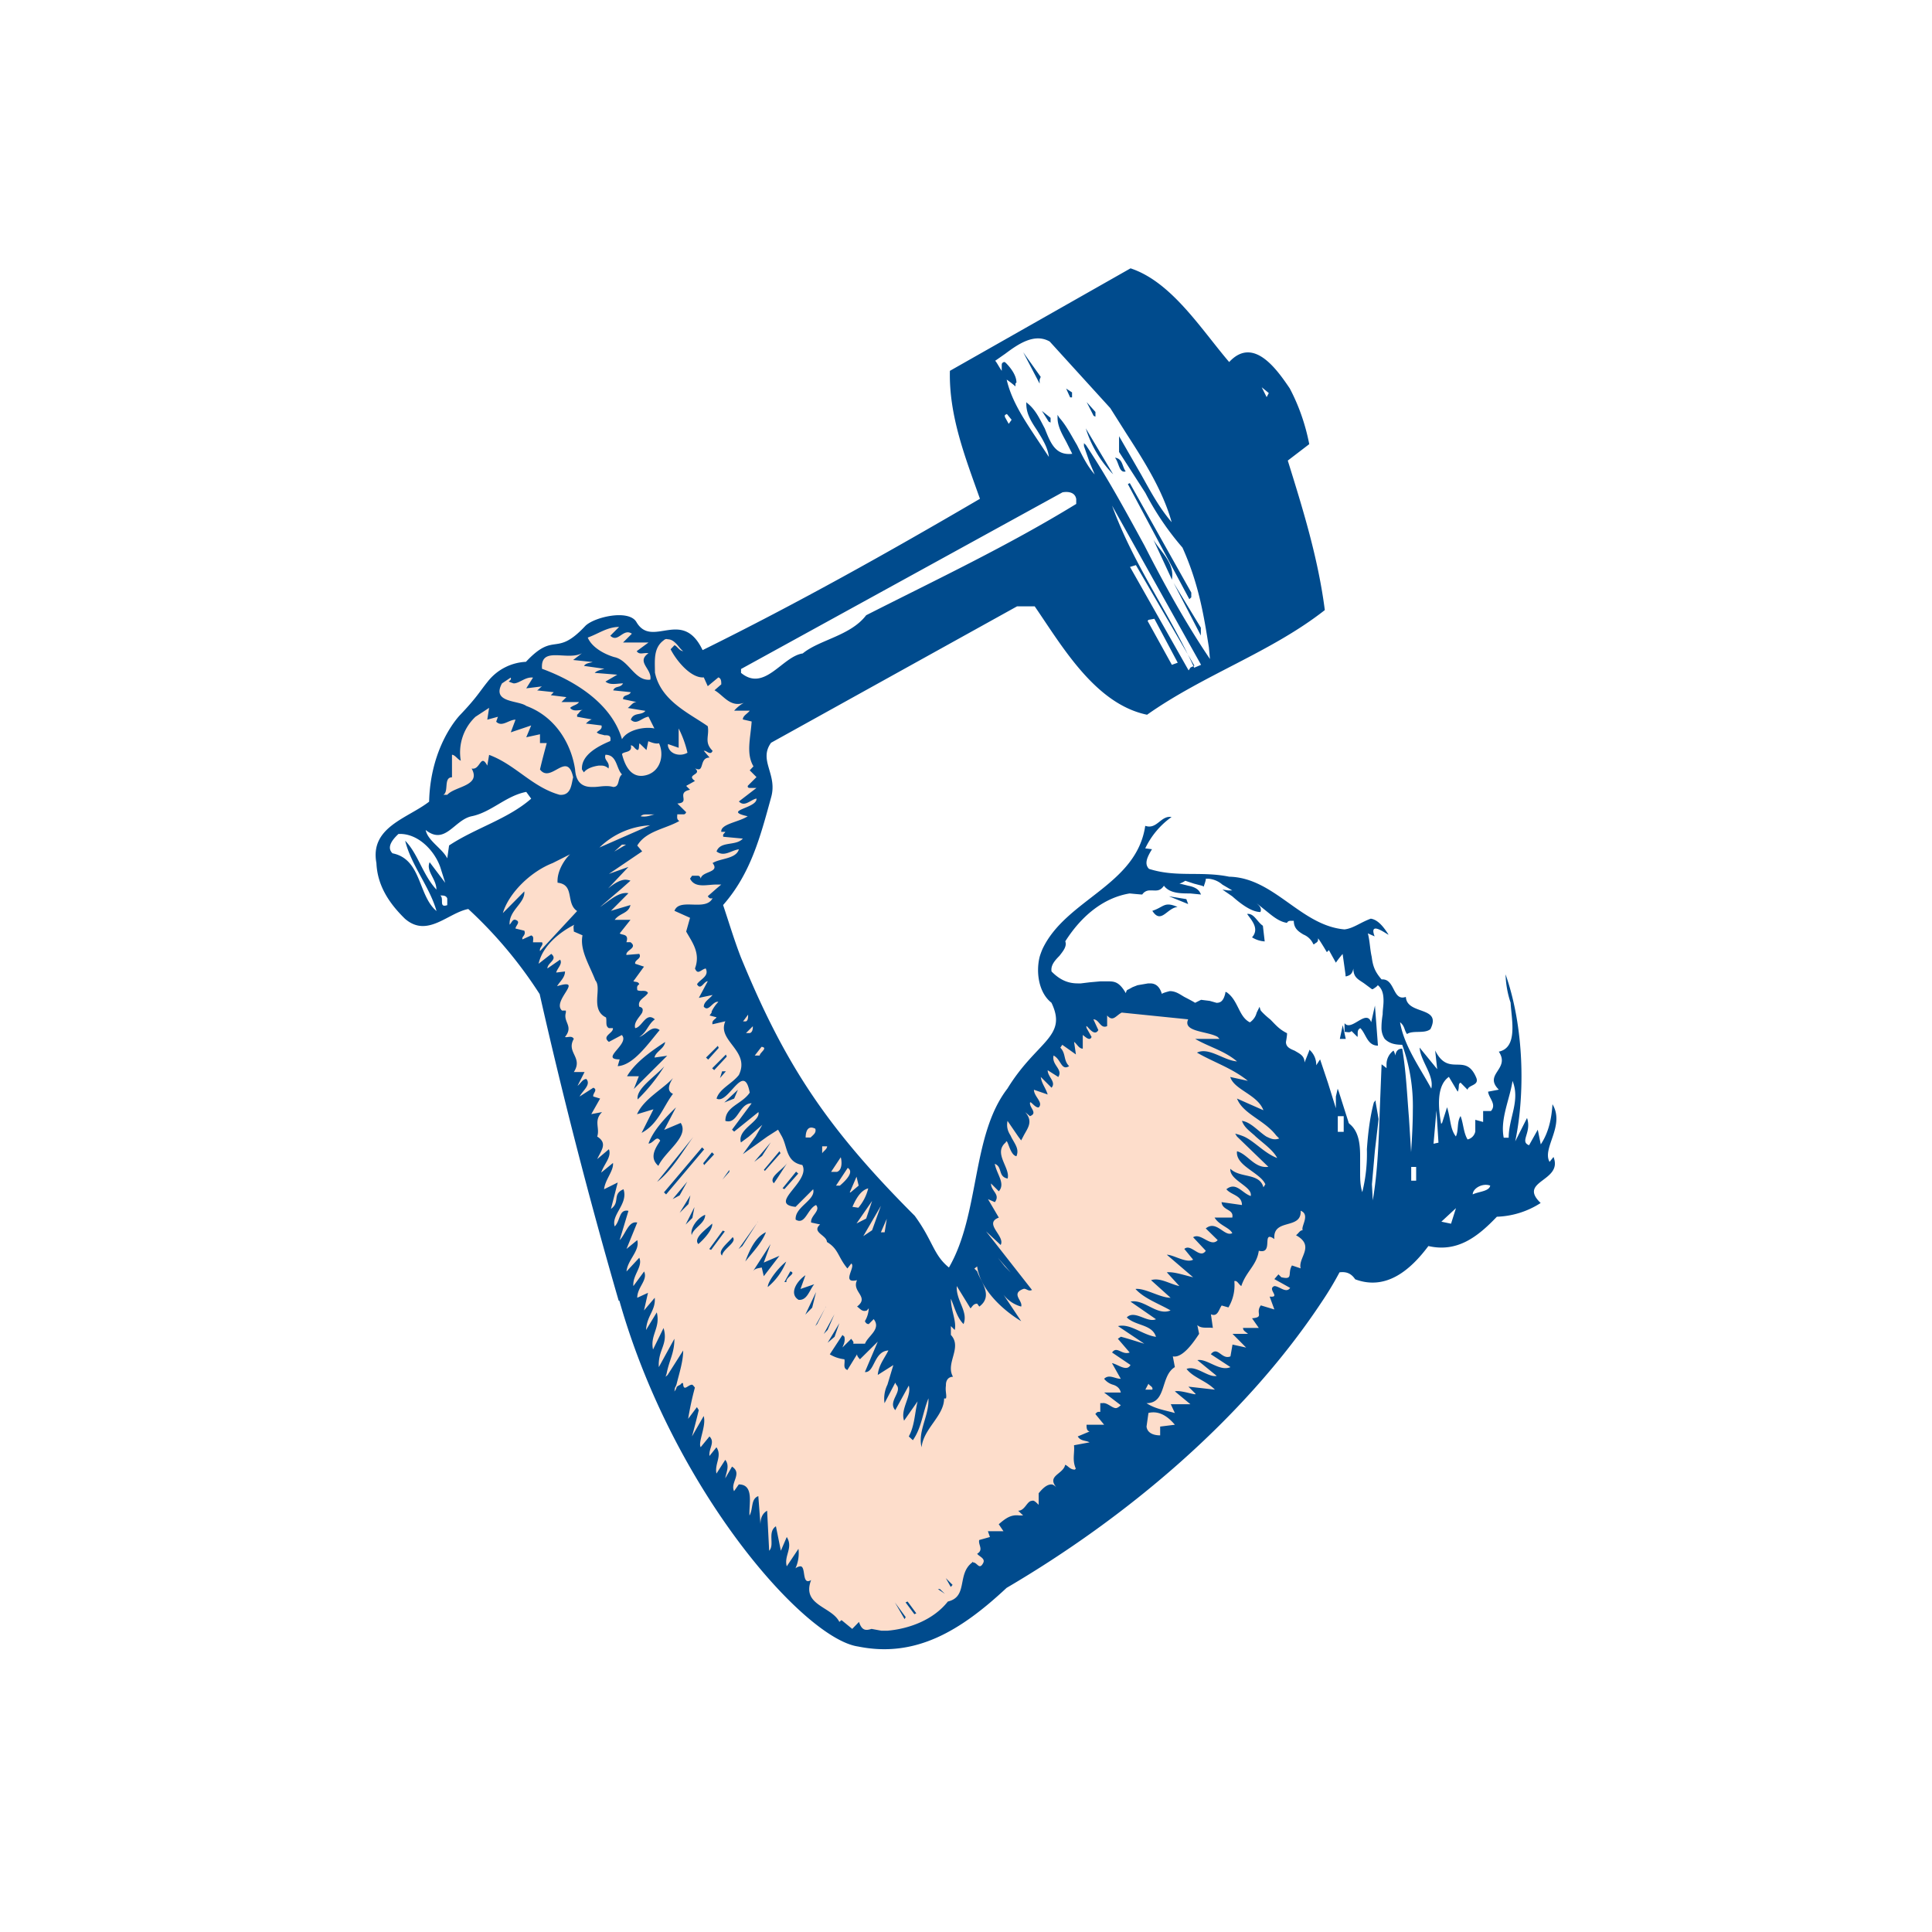 <svg xmlns="http://www.w3.org/2000/svg" viewBox="0 0 18 18">
  <rect x="0" y="0" width="18" height="18" fill="#808080" stroke="none"/>
  <g clip-path="url(#a)">
    <path fill="#fff" d="M0 0h18v18H0V0Z"/>
    <path fill="#FDDDCB" d="M11.934 9.97c-.327-.381-.7-.5-.82-.545a3.492 3.492 0 0 0-.727-.092c-.154.01-.4.065-.445.164-.038.082-.082.2-.191.31-.073.082-.201.218-.302.373-.163.227-.218.5-.281.81-.055.291-.1.619-.245.864l-.055.1-.092-.073c-.099-.071-.136-.155-.191-.254l-.145-.245c-.82-.811-1.21-1.411-1.63-2.43l-.154-.464v-.055c.245-.283.373-.619.455-.992a.468.468 0 0 0-.009-.228.553.553 0 0 1 0-.346s0-.072.009-.1a.571.571 0 0 0-.028-.127 1.587 1.587 0 0 0-.3-.354c-.081-.074-.136-.092-.172-.11l-.092-.018-.036-.055c-.073-.155-.173-.228-.283-.182-.109.046-.253.008-.291-.036a.21.21 0 0 0-.153-.092.554.554 0 0 0-.275.073c-.153.155-.245.201-.344.201a.177.177 0 0 0-.155.082l-.046.082h-.063a.33.33 0 0 0-.256.126l-.055.092-.236.254a1.29 1.29 0 0 0-.263.774l.036.046.245-.073.346-.145c.009-.01.191-.055.283.09.055.137.1.164.254.319.082.073-.619.537-.619.537l-.081.227c.145.138.19.2.327.373l.264.373.009.01c.218.974.465 1.928.738 2.857.5 1.747 1.692 3.085 2.147 3.158.428.082.747-.027 1.23-.474 0 0 .207-.172.381-.28a9.73 9.73 0 0 0 .846-.61c.373-.292.746-.638.91-.81.337-.338.61-.72.855-1.093 0 0 .082-.082.09-.4.01-.265 0-.519-.027-.674-.027-.163-.035-.545-.363-.937Z"/>
    <path fill="#004B8D" fill-rule="evenodd" d="M14.474 10.78c.09.229-.338.219-.12.428a.799.799 0 0 1-.408.128c-.174.182-.365.336-.638.273-.163.218-.39.419-.682.31-.037-.055-.082-.073-.146-.065a3.035 3.035 0 0 1-.164.273c-.728 1.101-1.837 2.021-2.938 2.667-.428.4-.848.655-1.384.546-.502-.073-1.72-1.456-2.221-3.213 0-.006-.003-.009-.009-.009a49.123 49.123 0 0 1-.736-2.856 4.064 4.064 0 0 0-.665-.793c-.19.036-.382.273-.591.09-.147-.144-.256-.308-.265-.518-.063-.336.292-.417.491-.572.01-.437.201-.711.283-.802.164-.172.183-.218.264-.318a.482.482 0 0 1 .355-.183c.273-.291.273-.035.554-.335.083-.082.4-.156.474-.038.146.256.428-.136.618.264.883-.436 1.73-.91 2.584-1.41-.136-.383-.29-.773-.28-1.192l1.683-.955c.382.126.655.564.919.873.227-.246.447.073.564.245.082.155.145.33.182.52l-.2.153c.136.438.282.902.345 1.393-.499.392-1.128.602-1.656.975-.483-.1-.791-.638-1.047-1.01h-.164L7.184 6.92c-.12.166.063.292 0 .51-.1.365-.19.71-.447 1.002.055.164.101.319.164.483.41 1 .801 1.592 1.621 2.412.172.235.172.363.319.482.29-.501.208-1.23.545-1.667.273-.445.564-.48.41-.8-.118-.092-.146-.282-.11-.427a.683.683 0 0 1 .027-.074c.219-.463.875-.591.957-1.147.109.038.145-.099.245-.082a.76.76 0 0 0-.245.292l.063.008c-.046.074-.074.137-.028.183.256.082.483.019.747.073.42.009.665.455 1.074.491.082-.009.145-.063.245-.1.073.01.128.091.164.146.019.027-.191-.147-.128.019l-.063-.028c.019.072.019.145.036.219.01.081.027.136.092.21.128-.01.1.207.226.163.01.172.338.082.229.3-.055.046-.164.008-.218.046-.028-.038-.019-.073-.065-.11.037.219.182.418.291.618.028-.126-.1-.254-.109-.382l.164.201-.019-.174c.128.256.283.01.384.256.027.072-.074.063-.082.11l-.065-.066c-.027.01-.008.046-.027.084l-.082-.138c-.118.082-.099.291-.072.438l.009-.01.046-.145c.036.117.027.2.082.272.027-.054.008-.136.044-.19.027.073.027.155.065.218a.095.095 0 0 0 .072-.074v-.109l.073.02v-.102h.073c.055-.063-.019-.117-.027-.18l.1-.019c-.146-.146.11-.19 0-.354.181-.038.118-.302.11-.456a.91.91 0 0 1-.047-.264c.173.491.183 1.11.09 1.556l.11-.218c.046.137-.072.219.019.254l.081-.145.028.137c.073-.11.1-.237.109-.374.12.2-.1.41-.027.537l.037-.046Zm-1.41-1.046c-.081 0-.127-.019-.163-.055a.185.185 0 0 1-.03-.109c0-.036.004-.076.011-.12 0-.043.008-.081.008-.125 0-.055-.008-.11-.054-.147 0 .01-.046.038-.046.038h-.008l-.074-.055c-.054-.037-.099-.054-.099-.138-.01.056-.037.065-.065.073h-.008V9.08l-.027-.192a.858.858 0 0 0-.063.081l-.065-.117-.019.019s-.071-.12-.082-.128v.008c0 .02-.008.028-.027.038l-.008.008h-.009a.17.17 0 0 0-.092-.09c-.044-.027-.09-.055-.09-.128h-.028c-.018 0-.03.006-.035.019-.074-.01-.137-.065-.193-.11l-.09-.072.018.017c.017.018.028.037.017.064-.081 0-.18-.073-.262-.146l-.092-.063.054.008h.038l-.092-.054a.227.227 0 0 0-.128-.055h-.027v.01a.41.41 0 0 1-.017.055v.008l-.019-.008-.073-.019-.082-.027a.222.222 0 0 1-.055.027c.01 0 .082.019.082.019.046.008.092.027.11.063l.01.019-.101-.01c-.09 0-.191 0-.245-.072-.036.054-.074.044-.11.044h-.027a.082.082 0 0 0-.065.038c-.017 0-.117-.01-.117-.01-.227.037-.437.19-.6.446.017.046-.019.09-.055.136-.046.046-.082.09-.073.145.09.092.172.111.245.111h.028l.082-.01.1-.009h.063c.065 0 .11 0 .174.11.008-.028.008-.028.027-.036l.036-.02.046-.018.099-.017h.019c.054 0 .09.033.109.099 0-.009.073-.027.073-.027.055 0 .09.027.136.054 0 0 .09.046.1.055l.056-.028.081.01.063.018c.038 0 .065-.017.082-.09v-.01h.01c.055.037.082.091.11.146.027.054.054.109.109.136a.153.153 0 0 0 .063-.09l.027-.055.008.028c0 .008.046.054.092.09.046.046.082.092.156.128v.008c0 .019-.01.074-.01.074 0 .046.037.063.081.081.046.028.092.046.092.11l.044-.11V9.78l.01.008a.185.185 0 0 1 .055.137l.036-.055.073.218.074.237v-.109l.017-.073.01.027.09.283c0 .009.009.017.009.017.082.065.1.174.1.302v.145c0 .063 0 .127.02.19a1.49 1.49 0 0 0 .043-.4c.01-.145.028-.3.065-.436l.017-.02v.02l.027.155-.035.3-.027.308.008.155v-.008c.046-.264.055-.556.065-.837l.017-.428s.037.027.046.036v-.036c0-.054.027-.1.065-.128a.156.156 0 0 1 .017.046c.006-.043.028-.064.064-.064.036.21.045.427.063.646l.02.318c.008-.127.016-.264.016-.39a1.68 1.68 0 0 0-.099-.61Zm-2.53 2.984-.173-.117c.046-.065.09.027.164 0l-.11-.128.028-.019c.073.019.182.055.218.065l-.245-.164c.117-.027.226.082.354.1-.036-.119-.19-.1-.272-.181.073-.074.19.054.272.017l-.237-.164c.128-.027.246.136.373.082-.109-.063-.245-.11-.327-.2.09-.01.229.082.327.082l-.182-.164c.084-.027.174.036.264.055l-.117-.128c.063-.008.163.027.245.046l-.245-.21c.063 0 .182.082.245.046l-.082-.1c.063-.055.145.1.2.017l-.118-.126c.074-.046.164.099.229.027l-.111-.109c.1-.082.174.082.247.044-.027-.054-.12-.071-.165-.145h.165c.017-.081-.092-.063-.1-.144l.19.027c0-.092-.1-.092-.145-.147.09-.073.145.036.227.063.019-.09-.2-.145-.19-.254.09.09.272.036.308.173l.018-.028c-.046-.109-.28-.172-.264-.308.1.027.164.163.292.145l-.292-.282-.017-.027a.56.56 0 0 1 .082.027c.099.045.19.155.309.2-.036-.072-.128-.136-.2-.2l-.01-.01c-.063-.054-.099-.082-.118-.136.082.01.155.1.227.146.037.018.073.036.12.018l-.028-.028c-.11-.145-.31-.2-.365-.344l.246.109c-.055-.147-.273-.19-.309-.31l.164.036c-.145-.118-.319-.173-.474-.263.11-.054.247.072.373.082-.117-.1-.264-.136-.39-.21h.227l-.017-.018c-.093-.055-.33-.045-.275-.164l-.619-.063c-.054.027-.081.09-.136.027v.099c-.063.029-.073-.063-.128-.063l.046.1c-.046.082-.128-.092-.109-.018l.046.082c-.018.046-.065-.009-.082-.018v.127c-.037 0-.054-.045-.081-.063l.017.117-.127-.09-.018.027c.054.055.027.118.082.172-.074.046-.074-.063-.145-.099-.02.09.09.126.044.2l-.099-.063c0 .063.082.109.036.163l-.1-.1c.008.063.045.1.064.163l-.128-.044c0 .063.09.118.045.164-.036.008-.082-.074-.082-.038 0 .046.073.092 0 .12l-.045-.038c.082.092.018.155-.018.228l-.019.036-.027-.036-.1-.146c-.01.054 0 .092.028.136l.009.019c.035.065.073.109.046.174-.065-.01-.082-.183-.1-.128-.119.1.045.237.018.336-.092-.017-.046-.11-.12-.137.02.101.101.183.038.256l-.073-.073c0 .073.09.1.036.174l-.064-.028.101.172c-.147.055.063.173.017.255l-.136-.127.428.546c-.036.018-.055-.019-.082-.009-.118.045 0 .11-.019.164a.31.31 0 0 1-.164-.11l.164.246c-.18-.109-.382-.3-.41-.51l-.026.02.027.027c.027.09.155.226.019.327l-.02-.027c-.035 0-.045.027-.062.044l-.128-.208c-.009.136.11.237.063.354-.063-.063-.082-.155-.118-.236 0 .109.055.21.036.291l-.036-.036v.082c.11.118-.054.263.02.39-.047 0-.066.038-.066.074v.008c-.008.055.01.092 0 .12h-.017c0 .163-.192.28-.21.455-.037-.155.072-.292.064-.456-.055.137-.063.273-.145.39l-.038-.035c.055-.1.055-.218.082-.327l-.126.18c-.037-.109.072-.226.044-.327l-.126.229c-.073-.082.072-.174.009-.237l-.009-.019-.01.019-.09.172a.293.293 0 0 1 .027-.172l.055-.183-.145.092c.008-.092.063-.155.099-.228-.137.008-.128.21-.219.201l.12-.283-.166.164c-.008-.009-.027-.027-.027-.046l-.09.146c-.046-.018-.019-.064-.028-.1a.333.333 0 0 1-.136-.046l.118-.18.018.016c.009.046-.008.073-.018.1l.082-.081c.01.019.027.027.018.046h.11c.027-.073.154-.136.081-.229l-.046.046c-.017 0-.027-.008-.036-.027a.25.25 0 0 0 .036-.12l-.017.02c-.046.018-.065-.02-.092-.036.12-.092-.054-.136 0-.246-.153.036-.008-.127-.054-.155l-.036.046c-.09-.109-.082-.182-.191-.247 0-.063-.147-.09-.063-.163l-.084-.018c-.008-.064.092-.109.046-.163-.082.036-.1.19-.19.136-.01-.119.19-.182.163-.283l-.164.164c-.264-.027.145-.237.063-.39-.153-.028-.136-.164-.19-.265l-.036-.064-.1.064-.228.164.118-.164.063-.109-.126.11-.073.054a.09.09 0 0 1 0-.055c.027-.092.182-.155.163-.228l-.226.182-.02-.018.183-.246c-.119 0-.128.201-.245.164 0-.136.153-.154.227-.263-.055-.301-.2.118-.309.055.027-.092.145-.138.208-.22.11-.227-.208-.317-.126-.5l-.12.028c-.008-.038.028-.046.038-.065l-.065-.017.019-.027v-.01a.343.343 0 0 1 .063-.09c-.054-.01-.09.1-.136.045 0-.046.054-.073.082-.109l-.128.027.083-.155c-.037 0-.065.09-.1.028.027-.046.117-.074.081-.147-.046.01-.073.065-.1 0 .054-.145-.027-.245-.082-.344l.036-.128-.145-.065c.046-.126.291.01.355-.118-.028.009-.036-.008-.045-.018l.082-.072.044-.037h-.044c-.092 0-.201.037-.247-.055l.019-.027h.054c.013 0 .022.009.027.027.009-.071.183-.054.11-.145.073-.046.218-.037.245-.128-.072.009-.136.074-.208.02.036-.101.18-.047.245-.12l-.182-.017c-.008-.027.009-.027.019-.046H6.72c-.008-.074.164-.09.246-.145-.246-.055.092-.073.082-.165-.055.01-.11.083-.164.027l.164-.126h-.055c-.017 0-.027 0-.027-.019l.082-.082-.063-.063.035-.037c-.071-.118-.027-.265-.017-.418l-.082-.019c0-.036.045-.054.064-.082H6.84a.348.348 0 0 1 .09-.073c-.128.046-.19-.071-.273-.117l.063-.055c0-.027 0-.055-.027-.065l-.099.082-.037-.082c-.118.01-.254-.153-.309-.262l.036-.038c.027.01.046.055.082.055-.036-.017-.073-.11-.145-.11-.013-.005-.025-.002-.038.01-.098.072-.081.192-.081.3.054.265.327.383.492.5.017.092-.037.147.045.229-.018.046-.055 0-.074 0h-.008l.054.063c-.09 0-.054.12-.109.109a.077.077 0 0 1-.027-.009c.073.063-.09.055 0 .118l-.082.046.036.036c-.136.027.01.12-.118.128l.082.081c-.008.02-.019.02-.027.02H6.31c0 .026-.008.045.019.062-.128.074-.31.092-.392.229l.046.054-.31.21.182-.065-.19.201c.045-.037.108-.082.163-.082a.16.16 0 0 1 .046.009l-.082.073-.201.172c.082-.054.174-.145.264-.128l-.163.164.182-.054c-.019.081-.1.073-.147.138h.147l-.1.126c.018.019.09 0 .062.082h.038c.072.054-.046.073-.038.119l.12-.01c.027.046-.046.054-.038.092L6 9.006l-.099.136c.017.009.045 0 .055.028-.028.018-.019.035-.019.054.027.019.082-.008.1.027-.027.046-.1.063-.081.128.036.009.036.028.027.055-.019.036-.082.09-.065.145.065-.009.1-.155.183-.082-.063.046-.074.12-.145.164.063-.018.117-.118.19-.064-.108.128-.245.328-.391.336l.018-.063c-.19 0 .1-.145.02-.227l-.12.064c-.072-.055.046-.082.037-.128h-.037c-.036-.02-.017-.063-.027-.1a.134.134 0 0 1-.055-.045c-.063-.092.01-.237-.044-.3-.057-.147-.147-.283-.12-.42l-.081-.035c0-.028-.009-.055.008-.065-.145.073-.3.201-.336.365l.118-.092c.065.054-.036.081-.036.136l.118-.082c.027.038-.028.082-.036.12l.082-.01c0 .056-.046.091-.074.137.265-.081-.054.137.046.227h.036v.019c-.027.09.074.126-.008.227.018.01.063-.018.082.018-.074.128.09.172 0 .309h.1l-.065.128c.028-.02.046-.063.082-.063.046.054-.036.109-.063.163l.128-.082c.046.02-.01.055 0 .082l.063.019-.082.145.1-.019c-.081.082-.018.147-.045.228.1.063.037.128 0 .21l.109-.092c.027.073-.045.136-.072.218l.11-.09c.008.073-.074.155-.083.245l.127-.063-.063.246c.09-.063.008-.137.117-.183.046.137-.117.237-.082.346.055-.054.038-.163.128-.145l-.082.273c.055-.054.082-.182.164-.164l-.1.246.1-.082c.027.099-.09.182-.1.292l.119-.128c.036.082-.065.163-.055.264l.1-.136c.037.081-.064.145-.064.245l.1-.046-.037.164.1-.118c.01.118-.073.164-.081.3l.1-.164c.036.145-.064.21-.035.346l.098-.2c.046.154-.054.2-.044.364l.145-.264c0 .136-.046.19-.073.327l-.009.027.019-.017.145-.228c0 .1-.036.21-.063.319-.019.046-.01.008-.019.063.036-.045 0-.036.055-.063 0 0 .027-.036.027 0 .008.063.046 0 .082 0 .005 0 .014.009.027.027-.027.1-.046.19-.063.291l.082-.109.017.028a6.88 6.88 0 0 1-.063.245l.109-.19c.027.09-.055.245-.028.29l.082-.1c.055.055-.008.11 0 .182l.065-.081c.055.081-.019.153 0 .245l.082-.128c.044.055.008.118 0 .172l.063-.109c.1.065-.019.147.019.229l.044-.063c.147 0 .092.19.1.29.036-.064.01-.154.082-.181l.02.262c0-.054.016-.099.062-.126l.019.373c.054-.054-.019-.174.063-.228l.046.228.055-.128c.063.101-.028.173 0 .273l.109-.163a.338.338 0 0 1-.028.182.087.087 0 0 1 .046-.019c.055 0 .009.183.1.128-.091.237.192.245.263.39l.02-.017.1.082.063-.065c.027.082.063.082.117.065l.092.017h.055c.2-.017.428-.099.564-.272.191-.045.082-.255.227-.364 0-.006.003-.006.01 0 .036 0 .055.072.09.009.028-.046-.035-.063-.054-.09.063-.038.008-.082.019-.128l.1-.028-.019-.054h.145l-.044-.065c.072-.063.118-.09.19-.082h.037l-.046-.044c.064 0 .082-.092.128-.092.018-.008.035.01.063.037v-.108c.018-.02.064-.082.119-.082.012 0 .028.009.046.027-.092-.11.063-.12.082-.21.027.009.044.045.09.045l.009-.009c-.036-.082-.009-.145-.017-.218l.145-.027c-.036-.02-.082-.009-.11-.055l.11-.046c-.028-.008-.028-.036-.028-.063h.164l-.082-.1c.008-.01.019-.02.027-.02h.019v-.081h.019c.044-.009.09.046.126.046.012 0 .028-.01.046-.027l-.155-.118h.155c-.009-.046-.046-.065-.073-.073a.163.163 0 0 1-.082-.055c.046-.046.1 0 .155 0l-.082-.146c.055.01.136.083.172.018Zm.355-4.368.164.027.017.046-.18-.073Zm-.153.136c.11-.036.11-.09.235-.036-.099.009-.153.164-.235.036Zm1.938 1.093c-.037.018-.019.054-.027.082l-.055-.055c-.019.019-.037.008-.065.008v-.081c.065.081.202-.137.248-.009l.035-.155.028.373c-.1 0-.11-.109-.164-.163Zm-3.313-6.28-.09.063c.008 0 .035.055.062.093v-.047c0-.018 0-.027.02-.035h.008l.01.008c.036.036.099.11.099.183l-.009.008V3.6s-.054-.046-.082-.063c.046.2.164.374.283.554l.11.166c-.01-.092-.065-.174-.11-.248-.054-.081-.1-.153-.1-.245v-.017l.008.008c.082.064.12.156.164.237.054.137.1.254.256.236l-.055-.11c-.038-.071-.082-.144-.082-.226v-.027l.017.027c.065.073.11.163.164.254.046.092.092.192.165.274l-.046-.109-.054-.155v-.027l.018.017c.2.302.363.602.546.937.182.357.382.72.61 1.057l-.01-.109c-.044-.274-.09-.583-.246-.929a2.623 2.623 0 0 1-.346-.51l-.245-.381v-.147l.21.365c.081.145.163.3.28.436-.081-.291-.253-.564-.417-.818l-.155-.245-.564-.62c-.145-.083-.3.028-.42.118Zm1.72 2.284-.573-1.073.018-.009.573 1.02v.044l-.019.018Zm-.72-.872c.201.554.528.992.765 1.51l.064-.027-.829-1.483Zm.027-.447c.074.01.065.082.1.128-.062.019-.062-.082-.1-.128Zm-.272-.273.255.428a1.06 1.06 0 0 1-.255-.428Zm-.346-.063-.063-.1.081.065v.044l-.018-.009Zm.2-.226-.037-.082.055.036v.046h-.019Zm-.284-.128-.153-.292.163.229-.01.027v.036Zm1.248 1.856.254.418v.073l-.254-.491Zm-.745-1.556-.065-.128.082.092v.044l-.017-.008Zm-3.857 7.263-.065.035.136-.163-.071.128Zm.082.081-.082.082.1-.163-.018.081Zm.046-.627c-.082.11-.202.319-.338.42l.338-.42Zm.1.118-.354.419-.02-.019.355-.419.02.019Zm-.008.128.081-.101.02.019-.093.1-.008-.018Zm-.101.51-.063.062.082-.163-.019.1Zm.147-1.475-.02-.019.11-.109.008.019-.098.109Zm-.62.682.11-.219-.153.046c.063-.144.245-.236.335-.337-.035.054-.063.12 0 .147-.09.117-.136.28-.291.363Zm-.072-.41.046-.117h-.11c.074-.128.229-.237.355-.319-.008.063-.09.09-.099.145l.118-.017-.31.309Zm.228.718c-.073-.063-.046-.136 0-.208l.017-.027c-.036-.055-.063.027-.109.027.046-.128.164-.247.256-.337l-.11.21.154-.065c.082.127-.145.264-.208.4Zm.055-.927a1.649 1.649 0 0 1-.248.308c-.017-.098.156-.207.248-.308ZM7.262 11.7l-.146.19-.019-.081c-.036.008-.063.008-.082.036l.164-.254-.063.172.146-.063Zm-.2-.319-.146.228-.035.028.182-.256Zm.074.099c-.037.1-.136.201-.192.273.037-.1.092-.227.192-.273Zm-.037-.71-.072.055.154-.182-.082.128Zm.228 1.175h-.019l.055-.1c.063.018-.046.054-.036.1Zm-.692-1.992.128-.128.008.019-.117.126-.019-.017Zm.69 1.801a.588.588 0 0 1-.172.237c0-.054.1-.182.172-.237Zm-.88-.245c-.02-.063.054-.164.125-.191 0 .082-.109.12-.126.19Zm.062.082c-.054-.055.082-.145.128-.191.009.046-.065.136-.128.19Zm.246-.118-.128.172-.017-.008.126-.172.019.008Zm.364-.574.145-.173.01.018-.146.165-.009-.01Zm.219-.065c-.045.065-.082.128-.126.19-.055-.054.081-.125.126-.19Zm-.51.692c.046.046-.09.109-.099.172-.046-.044.055-.118.099-.172Zm.465-.455.126-.155.02.018-.129.145-.017-.008Zm.483 1.174-.063.145-.036.038.099-.183Zm.682 2.676.081.11-.018.008-.082-.11.019-.008Zm-.118.009.1.136-.01.019-.09-.155Zm.474-.227.063.063-.017.019-.046-.082ZM6.727 9.981h.036l-.055.063.02-.063Zm2.03 4.824.046.044-.065-.044h.02Zm-.982-2.35-.064.055.109-.182-.045.128Zm-.208-.272-.064.065.1-.21-.036.145Zm-.727-1.948-.092.037.127-.119-.035.082Zm-.045.683-.064.072.064-.09v.018Zm7.297-.847c-.027.174-.117.357-.082.529h.046c0-.183.11-.346.036-.529Zm-.208.975c-.073-.027-.163.027-.163.082.054-.027.153-.027.163-.082Zm-.319.21-.136.126.09.019.046-.145Zm-.163-.61-.019-.3-.027.31.046-.01Zm-.208.226h-.046V11h.046v-.128Zm-.675-.473h-.055v.146h.055V10.4Zm-.445 1.11c.027-.02.036-.047.063-.047-.019-.036.073-.145-.019-.182.01.182-.262.065-.245.264-.126-.09 0 .146-.145.109-.019.136-.117.19-.163.329-.028-.019-.038-.055-.065-.046a.405.405 0 0 1-.055.245l-.063-.018c-.027.037-.036.109-.1.082l.018.127c-.046-.008-.109.01-.145-.027l.017.082c-.054.082-.155.228-.245.21l.019.1c-.137.082-.074.336-.264.336.081.054.172.065.264.092l-.038-.082h.183l-.145-.12c.054-.016.218.047.19.02l-.064-.064.247.028c-.082-.084-.201-.111-.264-.193.09-.036.2.082.281.065l-.18-.147c.09-.017.207.11.308.065l-.183-.12c.065-.081.101.055.183.02l.019-.11.127.028-.127-.128h.144c-.017-.017-.046-.027-.046-.055h.147l-.063-.09c.118-.01.027-.046.082-.12l.126.038-.044-.12c.109.011-.028-.07.044-.098.046 0 .11.072.147.017l-.147-.082.038-.044.027.027c.117.027.054-.037.099-.11l.081.027c-.027-.1.139-.208-.044-.309Zm-1.128 1.765c-.055-.065-.137-.136-.246-.11l-.018.127c.008.065.073.082.127.082v-.082l.137-.017Zm-.246-.382-.029.055h.065c.009-.028-.027-.036-.036-.055ZM9.362 11.8l.055.056-.12-.138.065.082ZM6.405 7.013a.996.996 0 0 0-.082-.226v.18l-.1-.035v.018c.018.082.119.1.182.063Zm5.26 1.72c.073-.082-.008-.163-.046-.218.065-.008.092.073.147.11l.017.146a.252.252 0 0 1-.118-.038Zm-6.634.128.346-.373c-.109-.073-.019-.246-.182-.264-.009-.11.073-.227.117-.265l-.163.082c-.21.082-.41.283-.464.466l.2-.202c.01.11-.145.174-.137.31.019-.018.028-.054.055-.045.054.018 0 .054 0 .081l.082.02c.018.044-.028.054-.017.081l.081-.037c.028.01.017.037.017.064h.084c.017.028-.027.046-.019.082Zm-.082-1.42-.046-.063c-.19.036-.327.191-.51.227-.163.036-.245.273-.427.128.019.1.155.172.201.264l.017-.12c.246-.163.547-.245.765-.436Zm-.782.93c-.01-.028-.037-.028-.065-.028.038.027-.017.118.065.09V8.37Zm-.392-.538c.118.118.164.319.291.455 0-.1-.1-.173-.063-.255l.145.192-.046-.146c-.054-.155-.21-.319-.39-.309-.038.036-.12.118-.055.18.273.055.236.393.41.538-.064-.227-.237-.428-.292-.655Zm.355-.428h.037c.072-.081.319-.081.227-.245.082.019.082-.147.146-.027l.017-.1c.246.091.4.3.657.372.109.009.109-.1.126-.163-.055-.256-.208.063-.309-.073.018-.079.04-.16.063-.246h-.063v-.082l-.128.028.046-.11-.19.064.044-.118c-.063 0-.126.073-.18.019l.016-.046-.099.027.017-.11-.127.083a.456.456 0 0 0-.137.409c-.027-.009-.054-.055-.082-.055v.21c-.081 0-.027.136-.081.163Zm.773-.828c.273.1.42.355.455.592.009.127.074.163.156.163h.018c.036 0 .072-.008.11-.008h.016c.019 0 .037.003.055.008.065 0 .037-.082.082-.117-.055-.055-.045-.183-.154-.183-.018.055.045.063.028.128a.088.088 0 0 0-.065-.027h-.027c-.055.008-.11.027-.137.063l-.018-.027c-.009-.137.155-.219.264-.265.01-.054-.017-.054-.055-.054-.027-.009-.054-.009-.071-.027.017-.018.054-.028.044-.064l-.145-.018s.036-.036.056-.038l-.138-.025v-.02c.017-.008.027-.043.055-.043h-.01c-.036 0-.082.017-.11-.02.028-.026.065-.026.082-.054h-.163l.046-.046-.145-.018.027-.028-.155-.017c.019-.01.027-.027.046-.037l-.147.018.063-.1c-.071-.009-.126.054-.18.054a.405.405 0 0 1-.046-.017c.008-.01.027-.018.018-.037l-.081.054c-.1.183.153.156.226.21Zm.612.126.007.002c-.001-.001-.003-.002-.007-.002Zm-.465-.472c.3.11.646.319.745.656.054-.092.218-.119.302-.1l-.055-.11c-.065.01-.11.082-.165.028.027-.073.1-.036.136-.082l-.164-.027c.028-.019.046-.055.082-.055l-.126-.027c0-.046.055-.027.072-.065l-.164-.017c.019-.046.065-.019.092-.065-.054 0-.12.02-.164-.017l.11-.064-.21-.017c.019-.02.054-.028.09-.038l-.19-.027c.018-.027.054-.027.081-.036l-.182-.019.082-.063c-.137.074-.39-.073-.372.145Zm.426-.291c.038.092.155.155.247.182.137.027.191.228.336.21.019-.1-.136-.164-.017-.246-.046-.008-.084.019-.11-.019l.11-.081h-.237l.082-.082c-.082-.055-.128.09-.201.019l.082-.082c-.11 0-.191.063-.292.099Zm.62 1.648h-.073c-.019 0-.037 0-.054.017.054.01.09-.009.128-.017Zm-.301.281-.072.065.11-.065h-.038Zm.264-.18a.732.732 0 0 0-.474.207l.474-.208Zm-.019-.783-.017.082-.065-.063c-.008.027 0 .054-.017.063-.029-.009-.037-.044-.064-.044.018.071-.063.054-.082.081.027.11.09.246.245.191.12-.046.147-.19.1-.291-.035.008-.072-.009-.1-.019Zm.864-.637c.22.182.384-.154.575-.181.155-.128.445-.164.591-.356.646-.328 1.32-.646 1.957-1.037V4.65c-.01-.063-.073-.073-.128-.063L6.904 6.233v.036Zm2.458-2.385.036.065.027-.038-.044-.054-.019.01v.017ZM6.923 9.516h.027c.02-.009.02-.036.02-.063l-.047.063Zm.09.046-.063.063h.036c.028-.009.028-.046.028-.063Zm.02.272h.045c0-.027.082-.073.017-.081l-.063.081Zm.473.764h.046c.027-.027.055-.044.044-.082-.071-.036-.09.027-.09.082Zm.155.146c.009-.018.045-.037.045-.064H7.66v.065Zm.082.174h.055c.054-.018.044-.109.035-.136l-.09.136Zm.155-.037-.109.165h.036c.054-.046.136-.128.073-.165Zm.082.082-.063.146h.008L8 11.046l-.02-.083Zm-.038.281.055.008a.434.434 0 0 0 .092-.18c-.073.017-.12.109-.147.172Zm.183-.055-.145.21.09-.046.055-.164Zm.082.046-.164.282.082-.055.082-.227Zm0 .246h.035l.02-.126-.055.126Zm2.703-6.099-.164-.354c.072.12.2.218.172.373l-.008-.019Zm.218.82-.545-.937-.055.017.546.964.018-.027.036-.017Zm-.155-.027-.218-.41-.055.01-.008.01.226.409.055-.02Zm.782-2.567.046.092.02-.038-.066-.054Zm.728 6.071.027-.128.028.128h-.055Zm-4.788 2.494-.082.163-.017.018.1-.181Zm-.109-.208c-.046.055-.065.153-.146.145-.09-.055-.02-.172.064-.229l-.046.128.128-.044ZM5.156 6.45h.018-.018Z" clip-rule="evenodd"/>
  </g>
  <defs>
    <clipPath id="a">
      <path fill="#fff" d="M0 0h18v18H0z"/>
    </clipPath>
  </defs>
</svg>

